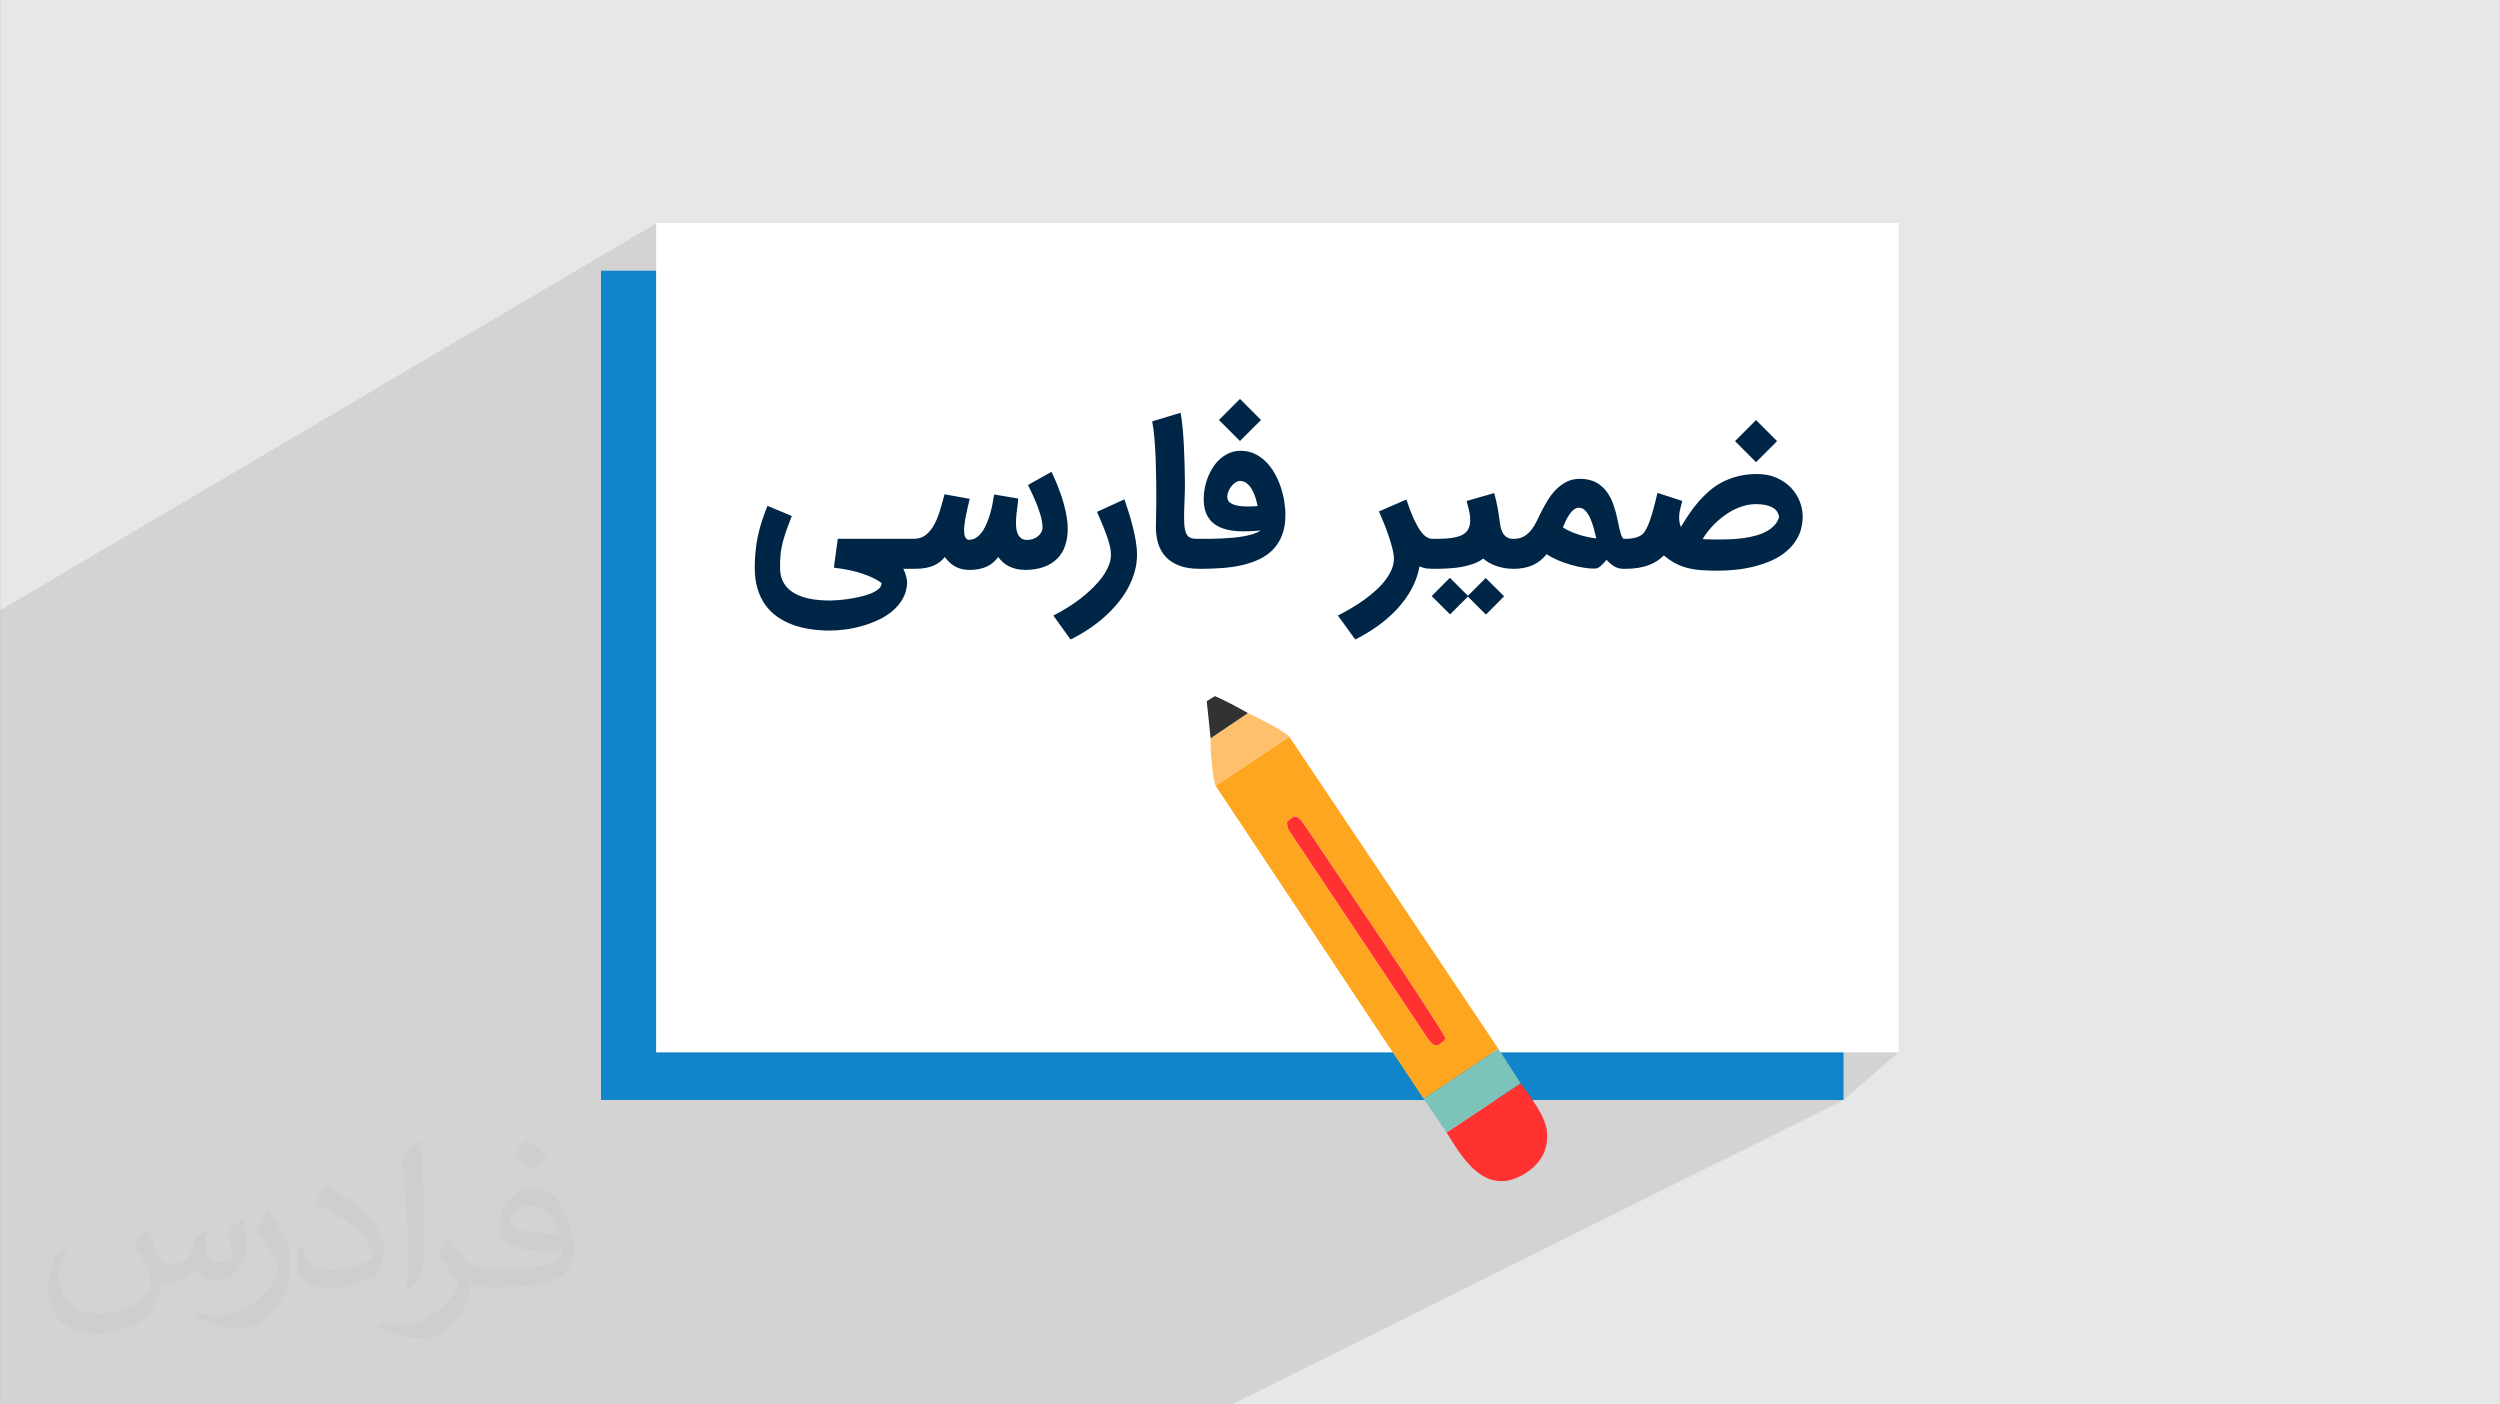 <?xml version="1.0" encoding="UTF-8"?>
<!DOCTYPE svg PUBLIC "-//W3C//DTD SVG 1.0//EN" "http://www.w3.org/TR/2001/REC-SVG-20010904/DTD/svg10.dtd">
<!-- Creator: CorelDRAW -->
<svg xmlns="http://www.w3.org/2000/svg" xml:space="preserve" width="3.708in" height="2.083in" version="1.0" style="shape-rendering:geometricPrecision; text-rendering:geometricPrecision; image-rendering:optimizeQuality; fill-rule:evenodd; clip-rule:evenodd"
viewBox="0 0 3702.73 2080.18"
 xmlns:xlink="http://www.w3.org/1999/xlink"
 xmlns:xodm="http://www.corel.com/coreldraw/odm/2003">
 <rect x="0" y="0" width="3702.73" height="2080.18" fill="#808080" stroke="none"/>
 <defs>
  <style type="text/css">
   <![CDATA[
    .fil3 {fill:#1085C9}
    .fil9 {fill:#323232}
    .fil7 {fill:#7CC4B9}
    .fil0 {fill:#E6E7E8}
    .fil6 {fill:#FF3131}
    .fil5 {fill:#FFA621}
    .fil8 {fill:#FFC06D}
    .fil4 {fill:white}
    .fil10 {fill:#002647;fill-rule:nonzero}
    .fil2 {fill:#373435;fill-opacity:0.031}
    .fil1 {fill:#2B2A29;fill-opacity:0.102}
   ]]>
  </style>
 </defs>
 <g id="Layer_x0020_1">
  <path class="fil0" d="M-0 0l3702.73 0 0 2080.18 -3702.73 0 0 -2080.18z"/>
  <path class="fil1" d="M2602.06 1298.81l210.06 259.95 -81.63 70.53 -905.8 450.89 -1824.69 0 0 -1176.19 972.23 -573.36 1629.83 968.17z"/>
  <path class="fil2" d="M215.96 1821.93c7.07,10.71 11.65,21.01 16.13,32.45 3.33,6.66 5.09,18.93 20.7,18.93 4.57,0 11.13,-1.35 16.95,-4.57 6.55,-3.44 11.54,-8.64 14.15,-16.53l6.24 -21.01 15.19 -7.49 1.04 1.04c-2.08,7.91 -2.59,15.5 -2.59,21.43 0,17.57 15.19,24.23 27.25,24.23 7.07,0 13.42,-3.44 13.42,-9.89 0,-8.32 -3.53,-22.47 -8.12,-35.16 7.07,-7.07 14.15,-14.15 22.26,-19.87l1.25 0.63c3.53,14.98 5.51,29.75 5.51,39.63 0,9.67 -4.27,20.39 -7.8,27.36 -7.28,13.73 -20.18,24.65 -35.78,24.65 -11.85,0 -25.06,-5.93 -34.12,-16.95l-0.52 0c-8.53,10.61 -21.74,20.18 -42.86,20.18l-6.55 0c-1.04,13.94 -4.05,23.81 -8.64,32.66 -12.58,24.54 -49.92,41.92 -85.08,41.92 -48.89,0 -73.43,-28.19 -73.43,-65.73 0,-23.19 7.59,-44.72 19.24,-60.01l9.56 3.95c-7.28,13.94 -12.17,27.04 -12.17,39.94 0,35.16 28.61,51.9 61.58,51.9 30.58,0 68.44,-19.45 75.31,-42.02 -2.59,-24.65 -11.85,-36.19 -26,-58.66 4.27,-7.49 9.78,-14.98 16.64,-22.98l1.25 0 0 0 0 0 -0.01 -0.04zm563.83 -132.3c10.3,6.45 20.39,14.04 30.27,22.78 -5.51,7.8 -12.38,14.88 -20.91,21.12 -9.89,-8.01 -19.76,-14.88 -29.86,-22.16 6.86,-7.7 13.63,-15.08 20.49,-21.74l0 0 0 0 0 0 0 0 0 0 0.01 0zm5.3 96.11c-16.64,0 -30.27,10.92 -30.27,19.03 0,17.38 33.28,22.78 73.12,22.56 -4.99,-20.39 -22.47,-41.61 -42.86,-41.61l0 0.01zm-37.35 92.99c21.64,0 40.57,-0.63 55.02,-4.27 16.13,-4.05 29.75,-12.17 29.75,-17.78 0,-1.46 0,-3.22 -0.52,-4.68 -9.05,0.83 -19.45,0.83 -28.5,0.83 -29.33,0 -51.79,-6.66 -60.64,-23.09 -2.19,-4.57 -3.74,-9.67 -3.74,-15.5 0,-15.92 6.86,-31.41 18.93,-42.13 10.08,-8.84 21.22,-14.35 32.55,-14.35 20.49,0 36.81,16.44 48.26,42.34 6.24,14.15 10.5,30.47 10.5,51.07 0,13.73 -3.74,25.27 -12.27,33.8 -15.92,15.4 -45.24,21.22 -90.17,21.22l-20.39 0 0 0 -5.3 0c-11.13,0 -19.14,-1.98 -25.48,-6.86l-1.04 0c0.31,2.59 0.52,5.09 0.52,7.49 0,10.08 -3.33,22.98 -10.08,33.28 -19.97,29.64 -41.61,42.53 -60.33,42.53 -18.93,0 -42.13,-7.28 -63.03,-16.75l3.74 -7.28c6.76,2.81 16.13,4.68 29.02,4.68 33.8,0 78.21,-32.45 83.72,-64.17 -1.25,-2.59 -3.53,-6.03 -6.76,-9.67 -9.89,-11.75 -16.13,-21.53 -21.95,-31.82 4.99,-9.89 9.56,-17.78 13.83,-24.96l1.77 -0.21c14.46,29.44 27.56,46.28 56.78,46.28l4.57 0 0 0 21.22 0 0 0 0 0 0 0 0 0 0 0 0.04 0zm-146.45 31.1c2.5,-13.52 2.7,-28.7 2.7,-42.86l0 -21.01c0,-39.21 -4.99,-96.2 -9.05,-133.34 7.07,-7.59 16.95,-16.53 24.75,-22.56l2.29 0.63c5.3,46.7 6.55,100.79 6.55,150.81 0,13.11 -0.52,25.9 -1.77,35.26 -0.73,11.85 -7.59,20.8 -22.26,34.53l-3.22 -1.46zm-150.71 -61.89c0.73,18.41 9.78,32.87 41.4,32.87 19.66,0 36.3,-5.09 54.71,-13.83 3.33,-1.46 5.09,-3.44 5.09,-5.09 0,-11.54 -8.84,-26.83 -23.71,-40.77 -14.46,-13.11 -33.6,-24.65 -51.48,-32.35 -6.14,-2.59 -8.12,-5.3 -8.12,-7.91 0,-5.3 7.07,-16.44 12.9,-24.44l1.98 -0.21c20.49,10.71 43.38,26.63 60.33,44.3 15.4,16.33 24.96,32.87 24.96,50.86 0,13.31 -4.05,25.79 -10.61,37.44 -22.47,11.33 -46.39,19.97 -70.1,19.97 -28.81,0 -48.47,-13.52 -48.47,-45.24 0,-3.44 0,-8.73 1.25,-15.61l9.89 0 0 0 0 0 0 0 0 0 0 0 -0.01 0zm-52.11 -52.32l17.89 28.92c6.55,10.71 12.69,22.37 12.69,40.77l0 23.5c0,19.03 -12.17,39.42 -31.82,59.6 -15.4,13.63 -29.02,19.45 -41.61,19.45 -18.72,0 -40.15,-5.82 -64.9,-16.44l2.81 -7.28c7.8,2.08 16.84,3.84 27.98,3.84 35.58,-0.21 71.97,-26.21 88.61,-57.93 1.98,-3.64 2.7,-7.07 2.7,-9.47 0,-3.64 -1.98,-7.7 -3.53,-11.33 -9.05,-17.05 -19.14,-32.66 -30.27,-47.12 5.82,-9.16 11.65,-17.99 17.99,-26.73l1.46 0.21 0 0 0 0 0 0 0 0 0 0 -0.01 0z"/>
  <g id="_2075644522048">
   <g>
    <rect class="fil3" transform="matrix(-3.01841E-14 -0.954 -1.14 2.52623E-14 2730.49 1629.29)" width="1287.54" height="1614.38"/>
    <rect class="fil4" transform="matrix(-3.01841E-14 -0.954 -1.14 2.52623E-14 2812.12 1558.76)" width="1287.54" height="1614.38"/>
   </g>
   <g>
    <path class="fil5" d="M2112.31 1534.59c11.05,16.56 15.91,18.65 28.81,3.71 -21.19,-39.59 -172.8,-261.88 -209.6,-317.04 -8.8,-13.19 -13.57,-16.68 -25.38,-3.2 1,9.34 -0.28,7.03 5.85,16.22l200.31 300.3 0 0.01 0.01 0 -0 -0zm-312.06 -370.93l109.32 -72.42 309.78 462.41 -110.75 73.98 -308.34 -463.99 0 0 -0.01 0 0 0.01z"/>
    <path class="fil6" d="M2142.53 1677.41l109.72 -72.94c15.55,21.99 36.61,47.87 38.98,72.24 2.02,20.74 -4.85,43.08 -29.95,59.8 -60.41,40.25 -95.82,-22.17 -118.75,-59.11l0 0.01 0 0 0 0z"/>
    <path class="fil6" d="M2112.31 1534.59l-200.31 -300.3c-6.13,-9.2 -4.85,-6.88 -5.85,-16.22 11.81,-13.48 16.58,-10 25.38,3.2 36.8,55.17 188.41,277.45 209.6,317.04 -12.91,14.94 -17.76,12.85 -28.81,-3.71l0 -0.01 -0.01 0 0 0z"/>
    <path class="fil7" d="M2108.59 1627.65l110.75 -73.98 32.91 50.81 -109.73 72.94 -33.93 -49.77 0 -0.01 0 0 0 0 0 0.01z"/>
    <path class="fil8" d="M1793.03 1093.53l55.26 -37.36c13.47,6.3 51.42,25.08 61.28,35.06l-109.32 72.42c-4.84,-14.03 -7.94,-52.9 -7.23,-70.12l0 0 0.01 0 0 0 -0 0z"/>
    <path class="fil9" d="M1848.29 1056.18l-55.26 37.36 -5.77 -54.87 12.08 -7.55c7.86,2.78 37.81,18.48 48.96,25.06l0.01 0.01 -0.01 0 -0.01 -0.01z"/>
   </g>
   <path class="fil10" d="M1228.99 934c-10.12,0 -19.86,-0.7 -29.33,-2.15 -9.47,-1.45 -18.3,-3.71 -26.53,-6.83 -8.24,-3.07 -15.77,-7.05 -22.55,-11.9 -6.78,-4.89 -12.6,-10.76 -17.49,-17.65 -4.85,-6.89 -8.61,-14.8 -11.31,-23.84 -2.64,-9.04 -3.98,-19.27 -3.98,-30.68 0,-8.24 0.38,-16.09 1.08,-23.52 0.7,-7.43 1.78,-14.8 3.28,-22.12 1.51,-7.32 3.44,-14.69 5.81,-22.18 2.42,-7.48 5.27,-15.45 8.66,-23.89l36.06 15.02c-2.69,6.78 -5,12.86 -6.94,18.3 -1.94,5.38 -3.55,10.33 -4.85,14.8 -1.29,4.41 -2.37,8.51 -3.07,12.27 -0.75,3.77 -1.34,7.32 -1.72,10.76 -0.38,3.39 -0.59,6.78 -0.7,10.07 -0.05,3.33 -0.11,6.83 -0.11,10.49 0,7 1.13,13.08 3.34,18.24 2.26,5.17 5.33,9.47 9.15,13.08 3.82,3.55 8.23,6.46 13.24,8.77 5,2.26 10.22,4.03 15.66,5.22 5.44,1.23 10.93,2.1 16.52,2.53 5.55,0.49 10.82,0.7 15.77,0.7 2.42,0 6.03,-0.17 10.81,-0.48 4.79,-0.33 10.01,-0.86 15.66,-1.67 5.65,-0.81 11.47,-1.83 17.38,-3.18 5.98,-1.29 11.36,-2.91 16.26,-4.84 4.84,-1.88 8.83,-4.14 11.89,-6.72 3.12,-2.59 4.68,-5.6 4.68,-9.05 -6.78,-5.06 -15.98,-9.58 -27.66,-13.61 -11.73,-4.04 -26.05,-7.11 -43,-9.15l5.76 -42.68 115.28 0 0 44.4 -18.25 0c1.94,3.71 3.39,7.48 4.31,11.3 0.86,3.77 1.34,7 1.45,9.74 -0.48,8.77 -2.69,16.63 -6.67,23.52 -3.98,6.89 -9.1,12.92 -15.39,18.19 -6.25,5.22 -13.35,9.69 -21.31,13.29 -7.97,3.66 -16.09,6.67 -24.44,8.93 -8.34,2.32 -16.52,3.98 -24.65,5 -8.07,1.02 -15.45,1.51 -22.12,1.51zm124.27 -135.89c6.99,0 12.92,-1.88 17.76,-5.65 4.84,-3.82 8.93,-8.77 12.37,-14.96 3.39,-6.19 6.3,-13.24 8.67,-21.15 2.42,-7.91 4.68,-15.98 6.83,-24.22l37.35 6.73c-0.75,3.28 -1.67,7.1 -2.74,11.46 -1.07,4.36 -2.04,8.88 -2.96,13.57 -0.86,4.68 -1.62,9.2 -2.15,13.67 -0.59,4.47 -0.7,8.35 -0.38,11.73 0.33,3.33 1.19,6.03 2.59,7.91 1.45,1.94 3.6,2.64 6.46,2.21 3.77,-0.32 7.16,-1.61 10.22,-3.93 3.01,-2.37 5.76,-5.38 8.18,-8.99 2.42,-3.66 4.58,-7.8 6.45,-12.38 1.89,-4.58 3.5,-9.31 4.85,-14.16 1.34,-4.9 2.48,-9.69 3.39,-14.48 0.86,-4.79 1.62,-9.15 2.15,-13.08l35.69 6.03c-0.11,2.85 -0.43,6.3 -0.97,10.44 -0.59,4.09 -1.08,8.39 -1.56,12.97 -0.48,4.52 -0.7,9.09 -0.7,13.61 0,4.52 0.48,8.61 1.51,12.22 1.08,3.61 2.75,6.51 5.17,8.77 2.37,2.26 5.7,3.34 10.01,3.34 2.64,0 5.33,-0.43 8.02,-1.29 2.69,-0.91 5.17,-2.15 7.32,-3.82 2.15,-1.62 3.88,-3.55 5.22,-5.81 1.4,-2.26 2.04,-4.79 2.04,-7.59 0,-4.84 -0.81,-10.22 -2.37,-16.09 -1.62,-5.81 -3.55,-11.62 -5.81,-17.38 -2.32,-5.76 -4.68,-11.19 -7.1,-16.36 -2.43,-5.17 -4.52,-9.47 -6.19,-13.08l34.82 -19.48 2.96 6.46c1.4,2.96 2.96,6.62 4.79,10.92 1.77,4.31 3.6,9.15 5.54,14.53 1.89,5.38 3.66,10.98 5.22,16.79 1.62,5.81 2.91,11.73 3.93,17.82 1.07,6.08 1.56,12 1.56,17.71 0,9.36 -1.29,17.76 -3.88,25.29 -2.53,7.48 -6.46,13.83 -11.62,19.05 -5.22,5.28 -11.73,9.32 -19.54,12.22 -7.8,2.91 -16.95,4.41 -27.45,4.52 -5.06,0 -9.63,-0.49 -13.72,-1.51 -4.15,-0.97 -7.86,-2.32 -11.2,-3.98 -3.34,-1.67 -6.24,-3.71 -8.77,-6.03 -2.53,-2.37 -4.79,-4.9 -6.73,-7.59 -2.26,2.91 -4.68,5.49 -7.21,7.81 -2.59,2.26 -5.54,4.25 -8.88,5.87 -3.28,1.67 -7.05,2.96 -11.14,3.88 -4.14,0.97 -8.83,1.45 -14.05,1.56 -4.57,0.11 -8.72,-0.33 -12.43,-1.19 -3.71,-0.91 -7.1,-2.21 -10.17,-3.88 -3.07,-1.67 -5.87,-3.71 -8.35,-6.13 -2.48,-2.37 -4.79,-5.01 -6.94,-7.91 -1.99,2.42 -4.25,4.68 -6.78,6.84 -2.53,2.1 -5.49,3.93 -8.99,5.54 -3.45,1.56 -7.48,2.8 -12.06,3.71 -4.58,0.86 -9.9,1.34 -15.98,1.34l-5.06 0 0 -44.4 2.8 0zm312.1 -58.56c1.94,5.81 4.04,12.17 6.24,19.05 2.21,6.89 4.2,13.94 6.03,21.1 1.83,7.21 3.34,14.42 4.58,21.58 1.23,7.16 1.82,13.88 1.82,20.13 0,8.83 -1.18,17.39 -3.6,25.78 -2.37,8.4 -5.76,16.47 -10.06,24.38 -4.36,7.86 -9.52,15.39 -15.56,22.6 -5.97,7.16 -12.65,13.99 -19.91,20.4 -7.32,6.41 -15.12,12.38 -23.47,17.82 -8.34,5.49 -16.95,10.44 -25.83,14.86l-25.57 -35.52c6.78,-3.39 13.57,-7.21 20.46,-11.46 6.89,-4.25 13.45,-8.83 19.8,-13.67 6.3,-4.9 12.22,-10.01 17.65,-15.34 5.49,-5.33 10.28,-10.76 14.37,-16.25 4.04,-5.54 7.26,-11.14 9.58,-16.79 2.37,-5.65 3.5,-11.2 3.5,-16.63 0,-3.93 -0.54,-8.18 -1.62,-12.81 -1.08,-4.58 -2.53,-9.53 -4.41,-14.8 -1.88,-5.28 -4.03,-10.87 -6.51,-16.85 -2.48,-5.92 -5.17,-12.27 -8.07,-18.99l40.58 -18.57zm110.92 102.96c-11.68,0 -21.64,-1.62 -29.76,-4.73 -8.13,-3.13 -14.8,-7.48 -19.97,-12.97 -5.11,-5.55 -8.83,-12.06 -11.14,-19.59 -2.26,-7.53 -3.44,-15.71 -3.44,-24.49 0,-4.52 0.11,-10.12 0.27,-16.79 0.22,-6.67 0.33,-14.42 0.33,-23.25 0,-8.77 -0.06,-18.46 -0.16,-28.96 -0.11,-10.55 -0.38,-21.1 -0.75,-31.7 -0.43,-10.55 -1.02,-20.72 -1.83,-30.46 -0.81,-9.74 -1.88,-18.19 -3.34,-25.41l41.98 -12.75c1.24,6.14 2.26,13.46 3.07,21.8 0.75,8.39 1.4,17.17 1.88,26.31 0.43,9.2 0.81,18.41 1.03,27.67 0.27,9.26 0.42,17.87 0.48,25.83 0.11,7.05 0,14.42 -0.33,22.12 -0.32,7.75 -0.59,15.12 -0.75,22.17 -0.21,7.1 -0.16,13.46 0.17,19.16 0.37,5.76 1.23,10.07 2.64,13.08 0.81,2.15 1.88,3.77 3.12,4.9 1.29,1.13 2.74,1.99 4.47,2.53 1.67,0.6 3.5,0.92 5.54,1.03 1.99,0.06 4.2,0.11 6.67,0.11l3.77 0 0 44.4 -3.93 0zm3.23 -44.4c3.44,0 7.64,0 12.6,-0.05 4.89,-0.06 10.12,-0.22 15.72,-0.43 5.54,-0.22 11.25,-0.59 17.06,-1.08 5.81,-0.43 11.36,-1.13 16.63,-2.1 5.28,-0.92 10.12,-2.1 14.53,-3.5 4.42,-1.4 8.02,-3.12 10.82,-5.17 -12.27,1.18 -23.52,1.51 -33.8,0.97 -10.22,-0.59 -19.05,-2.53 -26.53,-5.92 -7.43,-3.34 -13.24,-8.39 -17.38,-15.07 -4.19,-6.67 -6.3,-15.66 -6.4,-26.91 0,-5.11 0.54,-10.44 1.56,-15.93 1.02,-5.49 2.58,-10.87 4.68,-16.14 2.1,-5.27 4.74,-10.28 7.8,-15.01 3.07,-4.74 6.67,-8.88 10.76,-12.43 4.04,-3.55 8.61,-6.4 13.62,-8.5 5.01,-2.1 10.44,-3.13 16.36,-3.13 7.37,0 14.16,1.4 20.24,4.2 6.14,2.8 11.68,6.62 16.58,11.46 4.95,4.79 9.25,10.39 12.92,16.73 3.71,6.41 6.78,13.08 9.2,20.08 2.42,7.05 4.25,14.21 5.49,21.47 1.19,7.32 1.83,14.37 1.83,21.1 0,11.2 -1.56,20.99 -4.74,29.33 -3.12,8.35 -7.48,15.45 -13.08,21.37 -5.65,5.87 -12.32,10.71 -20.02,14.53 -7.75,3.77 -16.2,6.73 -25.41,8.88 -9.25,2.15 -18.99,3.66 -29.27,4.41 -10.33,0.81 -20.83,1.24 -31.59,1.24l-5.06 0 0 -44.4 4.9 0zm57.7 -85.79c-2.16,-0.06 -4.36,0.54 -6.67,1.88 -2.26,1.4 -4.36,3.18 -6.25,5.44 -1.88,2.26 -3.44,4.84 -4.68,7.7 -1.29,2.91 -1.88,5.87 -1.88,8.88 0,2.8 0.86,5.11 2.58,6.89 1.72,1.78 3.93,3.18 6.67,4.2 2.69,1.02 5.76,1.72 9.21,2.15 3.39,0.43 6.78,0.65 10.12,0.7 3.28,0.05 6.41,0 9.31,-0.11 2.91,-0.16 5.22,-0.32 6.99,-0.49 -0.81,-4.25 -1.94,-8.5 -3.28,-12.81 -1.35,-4.3 -3.07,-8.23 -5.11,-11.79 -2.05,-3.55 -4.47,-6.51 -7.32,-8.83 -2.8,-2.36 -6.03,-3.6 -9.69,-3.82zm-0.7 -59.1l-31.16 -31.16 31.16 -31.22 31.16 31.22 -31.16 31.16zm285.62 189.29c-2.1,0 -4.79,-0.16 -8.18,-0.43 -3.34,-0.27 -7.21,-1.34 -11.52,-3.13 -2.04,11.63 -5.92,22.66 -11.57,33.1 -5.65,10.44 -12.65,20.18 -20.99,29.33 -8.34,9.1 -17.82,17.54 -28.47,25.19 -10.71,7.7 -22.07,14.58 -34.12,20.67l-25.72 -35.52c6.67,-3.39 13.35,-7.05 20.08,-11.03 6.78,-3.98 13.18,-8.18 19.32,-12.65 6.13,-4.47 11.84,-9.1 17.11,-13.88 5.33,-4.85 9.9,-9.8 13.83,-14.97 3.93,-5.17 7.05,-10.44 9.31,-15.82 2.21,-5.38 3.34,-10.82 3.34,-16.31 0,-3.66 -0.7,-8.29 -2.1,-13.94 -1.4,-5.6 -3.17,-11.62 -5.33,-18.09 -2.15,-6.45 -4.52,-12.96 -7.15,-19.53 -2.64,-6.57 -5.17,-12.54 -7.59,-17.98l40.58 -17.65c3.71,11.2 7.32,20.56 10.71,28.04 3.45,7.48 6.73,13.51 9.9,17.98 3.18,4.52 6.24,7.64 9.2,9.47 2.96,1.83 5.87,2.74 8.77,2.74l3.39 0 0 44.4 -2.79 0zm122.44 -44.4l0 44.4 -3.23 0c-4.52,0 -8.93,-0.37 -13.29,-1.13 -4.36,-0.75 -8.45,-1.83 -12.27,-3.17 -3.82,-1.34 -7.37,-2.96 -10.6,-4.84 -3.23,-1.88 -6.03,-3.88 -8.35,-6.03 -4.41,3.34 -9.42,6.03 -15.12,7.97 -5.65,1.99 -11.62,3.5 -17.98,4.57 -6.3,1.08 -12.81,1.78 -19.48,2.1 -6.67,0.38 -13.29,0.54 -19.75,0.54l-5.17 0 0 -44.4 5.17 0c6.78,0 12.75,-0.16 18.08,-0.53 5.28,-0.38 9.91,-1.03 13.89,-1.99 3.98,-0.92 7.32,-2.15 10.01,-3.71 2.74,-1.56 4.95,-3.5 6.62,-5.81 2.15,-3.01 3.5,-6.35 3.99,-9.96 0.54,-3.66 0.59,-7.43 0.16,-11.3 -0.43,-3.93 -1.13,-7.8 -2.21,-11.68 -1.02,-3.88 -1.94,-7.59 -2.8,-11.14l40.85 -11.68c1.13,4.19 2.1,8.07 2.91,11.51 0.81,3.45 1.51,6.84 2.1,10.12 0.59,3.28 1.13,6.62 1.62,9.96 0.49,3.39 0.97,7.05 1.56,10.98 0.38,2.53 0.86,5.22 1.45,8.18 0.59,2.96 1.61,5.7 3.01,8.24 1.4,2.53 3.34,4.63 5.81,6.3 2.53,1.72 5.76,2.53 9.79,2.53l3.23 0zm-70.45 85.52l-26.37 26.37 -27.29 -27.07 26.96 -27.12 26.69 26.69 26.37 -26.37 27.29 27.07 -26.96 27.13 -26.7 -26.7zm189.23 -41.55c-4.79,0.27 -10.33,-0.11 -16.79,-1.08 -6.4,-0.97 -12.91,-2.42 -19.64,-4.36 -6.67,-1.88 -13.18,-4.19 -19.59,-6.94 -6.35,-2.69 -11.89,-5.65 -16.57,-8.83 -5.98,7.37 -12.92,12.86 -20.88,16.36 -7.96,3.5 -17.33,5.27 -28.1,5.27l-2.8 0 0 -44.4 2.8 0c6.19,0 11.35,-1.24 15.61,-3.77 4.2,-2.53 7.8,-5.76 10.87,-9.69 3.02,-3.93 5.7,-8.34 7.96,-13.13 2.32,-4.84 4.63,-9.58 7,-14.27 2.85,-5.59 6.08,-11.25 9.58,-17.01 3.5,-5.7 7.59,-10.82 12.17,-15.45 4.57,-4.58 9.74,-8.29 15.44,-11.2 5.71,-2.91 12.17,-4.36 19.38,-4.36 9.26,0 17.06,1.67 23.47,4.95 6.35,3.34 11.68,7.86 15.98,13.51 4.3,5.65 7.75,12.22 10.39,19.7 2.64,7.54 4.79,15.45 6.46,23.9 1.62,8.23 3.12,14.75 4.58,19.59 1.45,4.79 3.12,7.21 4.95,7.21l4.36 0 0 44.4 -5.33 0c-5.49,0 -10.28,-1.29 -14.26,-3.88 -3.98,-2.58 -7.59,-5.7 -10.87,-9.36 -1.29,1.4 -2.64,2.85 -3.98,4.36 -1.35,1.51 -2.69,2.85 -4.04,4.09 -1.29,1.18 -2.64,2.21 -3.98,3.02 -1.35,0.8 -2.75,1.23 -4.15,1.34zm-24.86 -89.99c-2.69,0 -5.22,0.91 -7.54,2.79 -2.37,1.88 -4.52,4.2 -6.46,7.05 -1.99,2.85 -3.77,6.03 -5.38,9.41 -1.56,3.45 -3.01,6.67 -4.3,9.8 3.17,2.15 6.84,4.14 11.09,6.03 4.2,1.88 8.56,3.49 13.03,4.89 4.52,1.4 8.93,2.59 13.34,3.5 4.41,0.97 8.45,1.56 12.06,1.83 -1.18,-5.17 -2.53,-10.39 -4.03,-15.77 -1.51,-5.38 -3.29,-10.28 -5.28,-14.64 -2.04,-4.36 -4.36,-7.91 -7.05,-10.71 -2.63,-2.79 -5.81,-4.19 -9.47,-4.19zm68.68 46.01c4.57,0 8.5,-0.32 11.79,-0.97 3.28,-0.65 6.03,-1.45 8.24,-2.48 2.21,-0.97 3.93,-2.05 5.27,-3.23 1.29,-1.13 2.32,-2.26 3.07,-3.28l-0.16 0.17c1.34,-2 2.64,-4.25 3.93,-6.84 1.35,-2.58 2.75,-6.03 4.3,-10.33 1.56,-4.31 3.23,-9.74 5.06,-16.36 1.83,-6.56 3.88,-14.85 6.24,-24.76l36.76 11.95c-0.92,3.55 -1.78,6.94 -2.64,10.17 -0.86,3.23 -1.45,6.35 -1.78,9.47 -0.32,3.07 -0.32,6.19 -0.06,9.26 0.27,3.13 1.08,6.3 2.37,9.69 3.93,-6.56 8.07,-13.02 12.38,-19.43 4.3,-6.4 8.93,-12.49 13.94,-18.24 5,-5.76 10.44,-11.14 16.25,-16.09 5.81,-4.95 12.16,-9.26 19.16,-12.86 6.94,-3.6 14.58,-6.45 22.82,-8.56 8.24,-2.1 17.28,-3.17 27.23,-3.28 11.41,-0.11 21.47,1.78 30.19,5.65 8.67,3.93 15.98,8.99 21.8,15.34 5.87,6.3 10.17,13.46 13.02,21.42 2.8,7.91 3.99,15.93 3.61,24 -0.54,10.11 -2.85,19 -6.83,26.75 -4.04,7.69 -9.32,14.42 -15.77,20.12 -6.46,5.71 -13.83,10.44 -22.07,14.27 -8.29,3.77 -17.01,6.84 -26.16,9.2 -9.1,2.32 -18.35,3.98 -27.77,4.95 -9.42,1.02 -18.46,1.51 -27.18,1.51 -9.15,0 -17.38,-0.32 -24.7,-0.86 -7.32,-0.54 -14.1,-1.67 -20.45,-3.28 -6.3,-1.67 -12.22,-3.93 -17.82,-6.89 -5.54,-2.96 -11.14,-6.84 -16.79,-11.57 -6.73,6.73 -14.64,11.68 -23.74,14.85 -9.04,3.18 -19.8,4.85 -32.29,4.95l-4.04 0 0 -44.4 2.8 0zm193.59 -51.39c-5.97,0 -11.84,0.86 -17.6,2.47 -5.76,1.62 -11.25,3.82 -16.42,6.51 -5.22,2.75 -10.12,5.87 -14.75,9.42 -4.63,3.55 -8.88,7.26 -12.7,11.08 -3.87,3.88 -7.26,7.7 -10.17,11.52 -2.96,3.82 -5.38,7.43 -7.27,10.82 3.66,0.16 7.81,0.32 12.38,0.43 4.58,0.11 9.04,0.11 13.35,0.11 5.81,0 11.79,-0.17 18.03,-0.48 6.24,-0.33 12.33,-0.92 18.41,-1.83 6.03,-0.86 11.84,-2.1 17.38,-3.71 5.6,-1.56 10.66,-3.6 15.18,-6.08 4.52,-2.47 8.39,-5.49 11.62,-8.94 3.23,-3.44 5.54,-7.53 6.84,-12.22 -0.92,-6.56 -4.41,-11.35 -10.39,-14.48 -5.97,-3.07 -13.94,-4.62 -23.9,-4.62zm0.16 -62.17l-31.16 -31.16 31.16 -31.22 31.17 31.22 -31.17 31.16z"/>
  </g>
 </g>
</svg>
